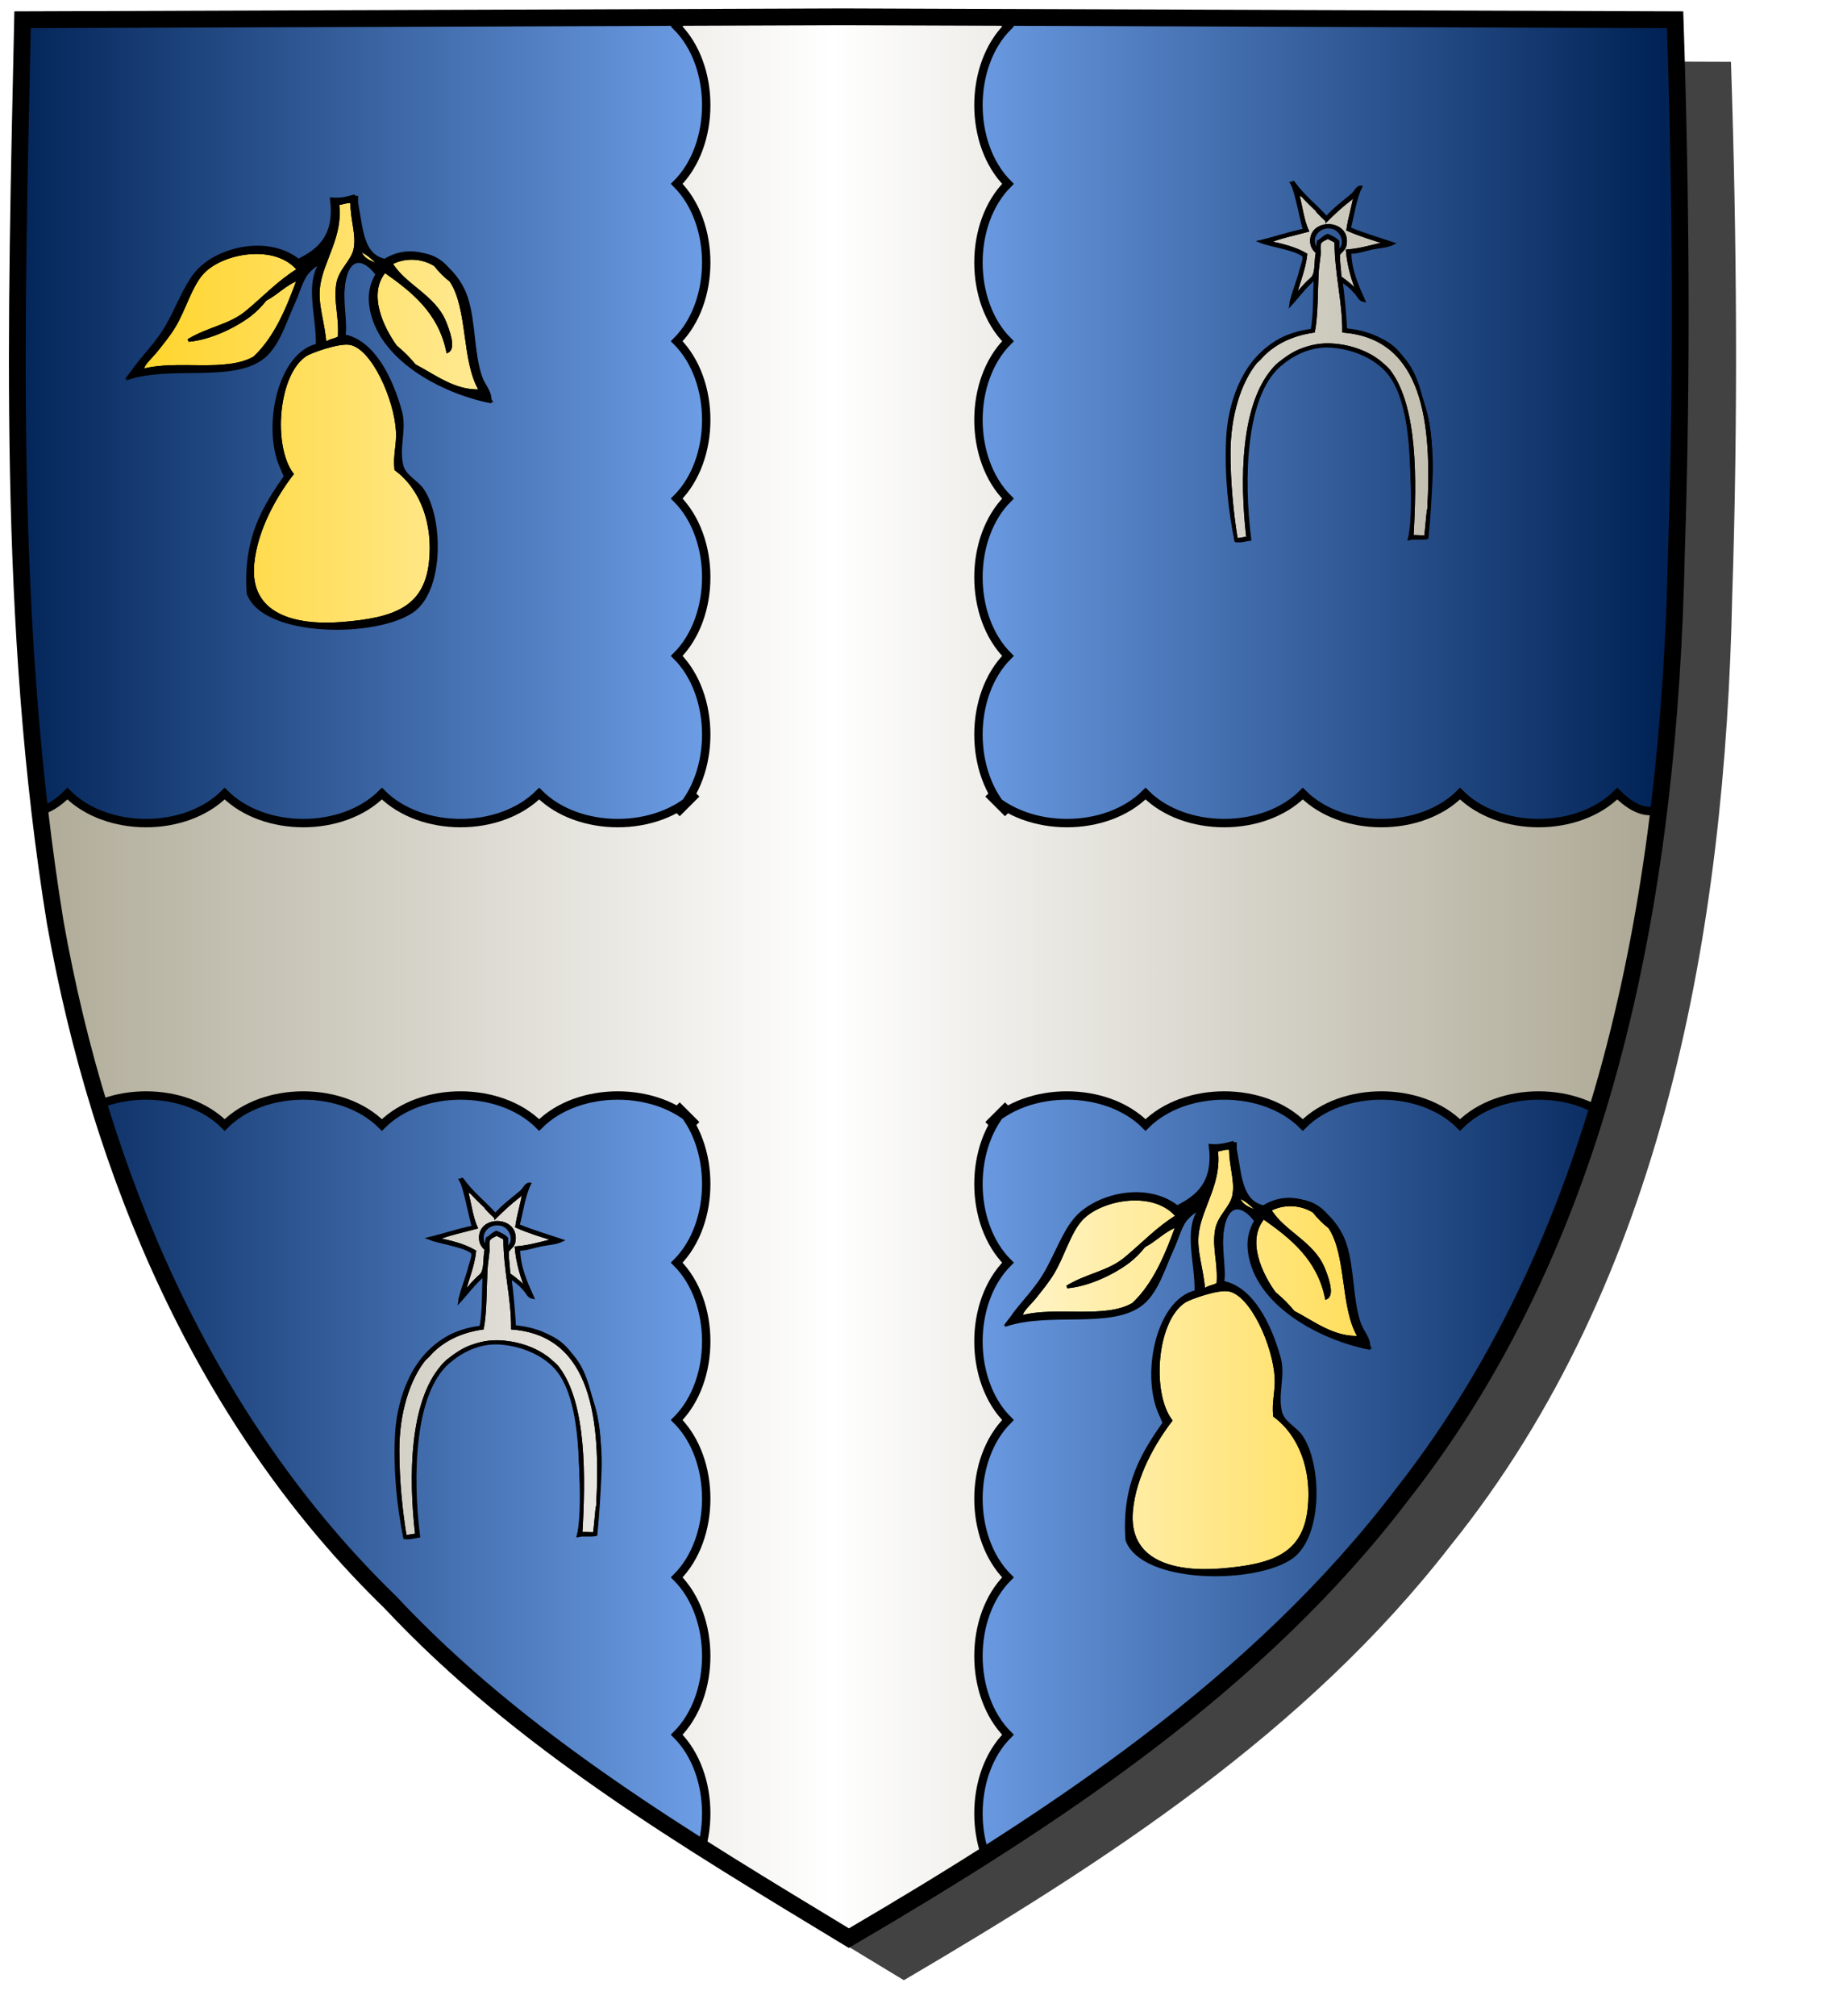 <?xml version="1.0" encoding="UTF-8" standalone="no"?><svg xmlns="http://www.w3.org/2000/svg" xmlns:cc="http://creativecommons.org/ns#" xmlns:dc="http://purl.org/dc/elements/1.1/" xmlns:inkscape="http://www.inkscape.org/namespaces/inkscape" xmlns:rdf="http://www.w3.org/1999/02/22-rdf-syntax-ns#" xmlns:sodipodi="http://sodipodi.sourceforge.net/DTD/sodipodi-0.dtd" xmlns:svg="http://www.w3.org/2000/svg" height="720" id="svg2" inkscape:export-filename="ecu_francais_ancien.svg" inkscape:export-xdpi="144" inkscape:export-ydpi="144" inkscape:output_extension="org.inkscape.output.svg.inkscape" inkscape:version="1.0.2-2 (e86c870879, 2021-01-15)" sodipodi:docname="ecu_francais_ancien.svg" sodipodi:version="0.32" version="1.0" width="660">
  <sodipodi:namedview bordercolor="#666666" borderopacity="1.0" gridtolerance="10.0" guidetolerance="10.0" height="680px" id="base" inkscape:current-layer="layer1" inkscape:cx="396.46229" inkscape:cy="478.04383" inkscape:document-rotation="0" inkscape:pageopacity="0.0" inkscape:pageshadow="2" inkscape:window-height="1009" inkscape:window-maximized="1" inkscape:window-width="1920" inkscape:window-x="-8" inkscape:window-y="-8" inkscape:zoom="0.44547727" objecttolerance="10.0" pagecolor="#ffffff" showgrid="false"/>
  
  <g id="layer5" style="display:inline"><path d="M 301.239,6.004 C 203.544,6.380 105.788,6.695 8.069,7.048 C 5.761,114.502 2.462,222.997 19.746,329.451 C 35.733,419.429 73.064,507.742 139.474,572.164 C 186.117,622.007 245.447,657.038 303.324,692.122 C 375.128,649.934 446.745,603.655 498.391,537.006 C 574.740,442.231 596.523,316.491 599.027,197.913 C 601.125,134.313 600.692,70.642 598.580,7.048 C 499.470,6.700 400.325,6.351 301.239,6.004 z" id="path856" style="display:inline;overflow:visible;visibility:visible;opacity:1;fill:#424242;fill-opacity:1;fill-rule:evenodd;stroke:none;stroke-width:1.5;stroke-linecap:round;stroke-linejoin:round;stroke-miterlimit:4;stroke-dasharray:none;stroke-dashoffset:0;stroke-opacity:1;marker:none;marker-start:none;marker-mid:none;marker-end:none;filter:url(#filter3467)" transform="matrix(1.001,0,0,1,19.356,15.028)"/></g><g id="layer3" inkscape:groupmode="layer" inkscape:label="Fond écu" style="display:inline"><path d="M 301.239,6.004 C 203.544,6.380 105.788,6.695 8.069,7.048 C 5.761,114.502 2.462,222.997 19.746,329.451 C 35.733,419.429 73.064,507.742 139.474,572.164 C 186.117,622.007 245.447,657.038 303.324,692.122 C 375.128,649.934 446.745,603.655 498.391,537.006 C 574.740,442.231 596.523,316.491 599.027,197.913 C 601.125,134.313 600.692,70.642 598.580,7.048 C 499.470,6.700 400.325,6.351 301.239,6.004 z" id="path856" style="fill:url(#linearGradientazur);stroke:black;stroke-width:3.000"/></g>
  <g clip-path="url(#clip1)" id="layer4" inkscape:groupmode="layer" inkscape:label="Meubles" sodipodi:insensitive="true" style="fill:#ffffff"><g desc="partition" id="croix engrêlée" label="partition"><path d="M 3.000,401.745 C 3.000,401.745 10.036,387.698 24.084,401.745 C 38.132,387.698 66.228,387.698 80.276,401.745 C 94.324,387.698 122.419,387.698 136.467,401.745 C 150.515,387.698 178.611,387.698 192.659,401.745 C 206.706,387.698 234.802,387.698 248.850,401.745 L 241.826,394.721 C 255.874,408.769 255.874,436.865 241.826,450.913 C 255.874,464.961 255.874,493.056 241.826,507.104 C 255.874,521.152 255.874,549.248 241.826,563.296 C 255.874,577.344 255.874,605.439 241.826,619.487 C 255.874,633.535 255.874,661.631 241.826,675.679 C 255.874,689.726 255.874,717.822 241.826,731.870 C 255.874,745.918 241.826,732.000 241.826,732.000 L 360.174,732.000 C 360.174,732.000 346.126,745.918 360.174,731.870 C 346.126,717.822 346.126,689.726 360.174,675.679 C 346.126,661.631 346.126,633.535 360.174,619.487 C 346.126,605.439 346.126,577.344 360.174,563.296 C 346.126,549.248 346.126,521.152 360.174,507.104 C 346.126,493.056 346.126,464.961 360.174,450.913 C 346.126,436.865 346.126,408.769 360.174,394.721 L 353.150,401.745 C 367.198,387.698 395.294,387.698 409.341,401.745 C 423.389,387.698 451.485,387.698 465.533,401.745 C 479.581,387.698 507.676,387.698 521.724,401.745 C 535.772,387.698 563.868,387.698 577.916,401.745 C 591.964,387.698 599.000,401.745 599.000,401.745 L 599.000,283.397 C 599.000,283.397 591.964,297.445 577.916,283.397 C 563.868,297.445 535.772,297.445 521.724,283.397 C 507.676,297.445 479.581,297.445 465.533,283.397 C 451.485,297.445 423.389,297.445 409.341,283.397 C 395.294,297.445 367.198,297.445 353.150,283.397 L 360.174,290.421 C 346.126,276.374 346.126,248.278 360.174,234.230 C 346.126,220.182 346.126,192.086 360.174,178.039 C 346.126,163.991 346.126,135.895 360.174,121.847 C 346.126,107.799 346.126,79.704 360.174,65.656 C 346.126,51.608 346.126,23.512 360.174,9.464 C 346.126,-4.584 360.174,2.000 360.174,2.000 L 241.826,2.000 C 241.826,2.000 255.874,-4.584 241.826,9.464 C 255.874,23.512 255.874,51.608 241.826,65.656 C 255.874,79.704 255.874,107.799 241.826,121.847 C 255.874,135.895 255.874,163.991 241.826,178.039 C 255.874,192.086 255.874,220.182 241.826,234.230 C 255.874,248.278 255.874,276.374 241.826,290.421 L 248.850,283.397 C 234.802,297.445 206.706,297.445 192.659,283.397 C 178.611,297.445 150.515,297.445 136.467,283.397 C 122.419,297.445 94.324,297.445 80.276,283.397 C 66.228,297.445 38.132,297.445 24.084,283.397 C 10.036,297.445 3.000,283.397 3.000,283.397 z" id="" style="fill:url(#linearGradientargent);stroke:black;stroke-width:3.000"/></g><g desc="poire" id="poire 3" label="végétaux"><g id=""><path d="M 125.720,72.154 C 125.627,78.484 127.897,83.585 126.842,88.996 C 126.010,93.267 121.478,96.392 120.667,101.347 C 119.603,107.844 121.717,112.464 121.228,120.435 C 119.822,121.648 116.934,121.380 116.176,123.242 C 115.740,115.257 112.905,108.990 113.930,101.909 C 115.257,92.745 122.251,84.091 120.667,72.715 C 122.515,72.692 123.462,71.768 125.720,72.154 z" id="" style="fill:url(#linearGradientor);stroke:black;stroke-width:1.000"/><path d="M 116.176,88.996 C 114.710,92.022 110.914,92.717 108.877,95.172 C 108.720,92.758 113.739,90.684 116.176,88.996 z" id="" style="fill:url(#linearGradientor);stroke:black;stroke-width:1.000"/><path d="M 136.386,95.172 C 133.140,93.927 129.539,93.037 128.527,89.558 C 130.839,89.622 134.125,93.220 136.386,95.172 z" id="" style="fill:url(#linearGradientor);stroke:black;stroke-width:1.000"/><path d="M 94.842,106.961 C 99.053,104.809 101.915,101.309 106.632,99.663 C 102.734,110.362 98.448,120.672 90.912,127.733 C 80.757,133.604 63.242,128.868 51.053,132.225 C 50.562,130.331 53.917,127.721 56.105,124.926 C 57.963,122.554 60.344,119.733 62.281,116.505 C 65.943,110.401 68.160,101.990 72.386,97.417 C 79.345,89.887 98.449,86.368 106.632,96.295 C 99.692,100.520 94.350,106.298 88.105,111.452 C 82.093,116.416 74.467,117.204 67.333,121.558 C 74.785,120.934 83.547,116.834 89.228,112.575 C 91.335,110.939 93.206,109.068 94.842,106.961 z" id="" style="fill:url(#linearGradientor);stroke:black;stroke-width:1.000"/><path d="M 141.439,123.803 C 136.787,117.411 130.615,105.025 137.509,96.856 C 147.509,103.885 157.030,111.394 159.965,125.488 C 162.499,124.267 160.036,117.679 158.843,114.821 C 155.030,105.686 144.429,101.940 139.755,94.049 C 144.835,91.363 150.866,91.764 155.474,94.610 C 157.111,96.717 158.982,98.588 161.088,100.224 C 167.822,110.145 165.299,129.323 171.755,139.523 C 162.567,140.101 155.103,134.095 148.176,130.540 C 146.165,128.060 143.919,125.814 141.439,123.803 z" id="" style="fill:url(#linearGradientor);stroke:black;stroke-width:1.000"/><path d="M 104.386,169.277 C 96.841,159.177 98.904,133.096 109.439,126.610 C 110.937,125.688 120.930,121.891 125.158,122.681 C 133.321,124.205 141.415,142.606 142.000,154.119 C 142.243,158.883 140.915,162.484 141.439,167.593 C 150.630,174.376 155.278,186.898 153.790,200.716 C 152.002,217.304 140.746,221.123 122.351,222.611 C 105.089,224.008 88.571,219.607 90.351,201.277 C 91.550,188.929 98.472,176.998 104.386,169.277 z" id="" style="fill:url(#linearGradientor);stroke:black;stroke-width:1.000"/><path d="M 126.842,69.908 C 129.300,78.680 128.222,90.985 137.509,92.926 C 149.555,85.492 162.877,94.695 166.702,106.400 C 169.504,114.974 168.881,126.074 171.755,134.470 C 172.983,138.057 175.414,139.774 175.123,143.453 C 157.632,139.914 135.050,127.903 132.457,109.207 C 131.834,104.722 132.790,101.136 134.702,97.979 C 130.236,91.938 124.656,90.911 122.913,100.786 C 121.782,107.189 123.859,115.868 122.913,119.874 C 133.471,121.940 139.815,135.020 143.123,146.821 C 144.944,153.320 141.944,160.007 143.685,166.470 C 144.643,170.029 149.029,172.045 150.983,174.891 C 157.953,185.043 158.199,210.514 147.614,218.120 C 134.780,227.342 94.296,227.289 88.667,211.944 C 87.252,192.002 94.521,180.746 102.141,169.839 C 93.325,156.536 98.714,126.521 113.369,123.242 C 113.531,112.323 109.471,102.166 114.492,94.049 C 108.606,95.523 107.376,102.856 104.948,108.084 C 101.704,115.066 99.258,124.164 93.158,128.295 C 82.037,135.825 61.347,130.207 46.000,135.032 C 48.938,129.297 54.438,124.824 58.912,117.628 C 63.041,110.986 65.702,102.722 70.140,97.417 C 77.326,88.830 95.409,84.167 106.632,92.926 C 114.183,89.249 120.134,83.972 118.421,71.031 C 121.919,71.348 124.336,70.584 126.842,69.908 M 89.228,211.944 C 95.743,226.948 135.529,226.938 148.176,216.997 C 158.135,209.169 156.741,184.096 150.421,174.891 C 148.605,172.245 144.111,170.139 143.123,166.470 C 141.384,160.012 144.393,153.353 142.562,146.821 C 139.152,134.654 132.901,122.370 122.351,119.874 C 122.230,112.625 121.197,92.401 127.965,91.803 C 128.769,91.733 135.357,97.365 135.264,97.979 C 133.189,101.106 132.517,105.315 133.018,109.207 C 135.459,128.174 157.094,138.705 175.123,142.891 C 164.737,127.943 171.704,88.655 145.930,90.680 C 142.608,90.942 141.167,92.592 137.509,93.488 C 129.357,90.599 127.120,81.795 127.404,70.470 C 124.516,70.763 122.602,72.030 118.983,71.593 C 120.723,84.748 114.073,89.513 106.632,93.488 C 95.768,84.943 77.838,89.170 70.702,97.417 C 66.174,102.650 63.986,111.163 60.035,117.628 C 55.590,124.900 50.099,128.907 46.000,134.470 C 61.296,129.574 82.144,135.358 93.158,127.733 C 105.089,119.473 102.328,98.993 115.053,93.488 C 110.298,102.042 113.880,112.032 113.930,123.242 C 98.279,126.516 95.245,156.887 102.141,170.400 C 94.938,181.350 87.766,192.330 89.228,211.944 z" id="" style="fill:#000000;stroke:black;stroke-width:1.000"/><path d="M 102.141,170.400 C 95.245,156.887 98.279,126.516 113.930,123.242 C 113.880,112.032 110.298,102.042 115.053,93.488 C 102.328,98.993 105.089,119.473 93.158,127.733 C 82.144,135.358 61.296,129.574 46.000,134.470 C 50.099,128.907 55.590,124.900 60.035,117.628 C 63.986,111.163 66.174,102.650 70.702,97.417 C 77.838,89.170 95.768,84.943 106.632,93.488 C 114.073,89.513 120.723,84.748 118.983,71.593 C 122.602,72.030 124.516,70.763 127.404,70.470 C 127.120,81.795 129.357,90.599 137.509,93.488 C 141.167,92.592 142.608,90.942 145.930,90.680 C 171.704,88.655 164.737,127.943 175.123,142.891 C 157.094,138.705 135.459,128.174 133.018,109.207 C 132.517,105.315 133.189,101.106 135.264,97.979 C 135.357,97.365 128.769,91.733 127.965,91.803 C 121.197,92.401 122.230,112.625 122.351,119.874 C 132.901,122.370 139.152,134.654 142.562,146.821 C 144.393,153.353 141.384,160.012 143.123,166.470 C 144.111,170.139 148.605,172.245 150.421,174.891 C 156.741,184.096 158.135,209.169 148.176,216.997 C 135.529,226.938 95.743,226.948 89.228,211.944 C 87.766,192.330 94.938,181.350 102.141,170.400 M 90.351,201.277 C 88.571,219.607 105.089,224.008 122.351,222.611 C 140.746,221.123 152.002,217.304 153.790,200.716 C 155.278,186.898 150.630,174.376 141.439,167.593 C 140.915,162.484 142.243,158.883 142.000,154.119 C 141.415,142.606 133.321,124.205 125.158,122.681 C 120.930,121.891 110.937,125.688 109.439,126.610 C 98.904,133.096 96.841,159.177 104.386,169.277 C 98.472,176.998 91.550,188.929 90.351,201.277 M 120.667,72.715 C 122.251,84.091 115.257,92.745 113.930,101.909 C 112.905,108.990 115.740,115.257 116.176,123.242 C 116.934,121.380 119.822,121.648 121.228,120.435 C 121.717,112.464 119.603,107.844 120.667,101.347 C 121.478,96.392 126.010,93.267 126.842,88.996 C 127.897,83.585 125.627,78.484 125.720,72.154 C 123.462,71.768 122.515,72.692 120.667,72.715 M 108.877,95.172 C 110.914,92.717 114.710,92.022 116.176,88.996 C 113.739,90.684 108.720,92.758 108.877,95.172 M 128.527,89.558 C 129.539,93.037 133.140,93.927 136.386,95.172 C 134.125,93.220 130.839,89.622 128.527,89.558 M 89.228,112.575 C 83.547,116.834 74.785,120.934 67.333,121.558 C 74.467,117.204 82.093,116.416 88.105,111.452 C 94.350,106.298 99.692,100.520 106.632,96.295 C 98.449,86.368 79.345,89.887 72.386,97.417 C 68.160,101.990 65.943,110.401 62.281,116.505 C 60.344,119.733 57.963,122.554 56.105,124.926 C 53.917,127.721 50.562,130.331 51.053,132.225 C 63.242,128.868 80.757,133.604 90.912,127.733 C 98.448,120.672 102.734,110.362 106.632,99.663 C 101.915,101.309 99.053,104.809 94.842,106.961 C 92.736,108.598 90.865,110.469 89.228,112.575 M 155.474,94.610 C 150.866,91.764 144.835,91.363 139.755,94.049 C 144.429,101.940 155.030,105.686 158.843,114.821 C 160.036,117.679 162.499,124.267 159.965,125.488 C 157.030,111.394 147.509,103.885 137.509,96.856 C 130.615,105.025 136.787,117.411 141.439,123.803 C 143.450,126.284 145.696,128.529 148.176,130.540 C 155.103,134.095 162.567,140.101 171.755,139.523 C 165.299,129.323 167.822,110.145 161.088,100.224 C 159.452,98.118 157.581,96.247 155.474,94.610 z" id="" style="fill:#000000;stroke:black;stroke-width:1.000"/><path d="M 89.228,112.575 C 90.865,110.469 92.736,108.598 94.842,106.961 C 93.206,109.068 91.335,110.939 89.228,112.575 z" id="" style="fill:#000000;stroke:black;stroke-width:1.000"/><path d="M 141.439,123.803 C 143.919,125.814 146.165,128.060 148.176,130.540 C 145.696,128.529 143.450,126.284 141.439,123.803 z" id="" style="fill:#000000;stroke:black;stroke-width:1.000"/><path d="M 155.474,94.610 C 157.581,96.247 159.452,98.118 161.088,100.224 C 158.982,98.588 157.111,96.717 155.474,94.610 z" id="" style="fill:#000000;stroke:black;stroke-width:1.000"/></g></g><g desc="poire" id="poire 3" label="végétaux"><g id=""><path d="M 439.720,410.154 C 439.627,416.484 441.897,421.585 440.842,426.996 C 440.010,431.267 435.478,434.392 434.667,439.347 C 433.603,445.844 435.717,450.464 435.228,458.435 C 433.822,459.648 430.934,459.380 430.176,461.242 C 429.740,453.257 426.905,446.990 427.930,439.909 C 429.257,430.745 436.251,422.091 434.667,410.715 C 436.515,410.692 437.462,409.768 439.720,410.154 z" id="" style="fill:url(#linearGradientor);stroke:black;stroke-width:1.000"/><path d="M 430.176,426.996 C 428.710,430.022 424.914,430.717 422.877,433.172 C 422.720,430.758 427.739,428.684 430.176,426.996 z" id="" style="fill:url(#linearGradientor);stroke:black;stroke-width:1.000"/><path d="M 450.386,433.172 C 447.140,431.927 443.539,431.037 442.527,427.558 C 444.839,427.622 448.125,431.220 450.386,433.172 z" id="" style="fill:url(#linearGradientor);stroke:black;stroke-width:1.000"/><path d="M 408.842,444.961 C 413.053,442.809 415.915,439.309 420.632,437.663 C 416.734,448.362 412.448,458.672 404.912,465.733 C 394.757,471.604 377.242,466.868 365.053,470.225 C 364.562,468.331 367.917,465.721 370.105,462.926 C 371.963,460.554 374.344,457.733 376.281,454.505 C 379.943,448.401 382.160,439.990 386.386,435.417 C 393.345,427.887 412.449,424.368 420.632,434.295 C 413.692,438.520 408.350,444.298 402.105,449.453 C 396.093,454.416 388.467,455.204 381.333,459.558 C 388.785,458.934 397.547,454.834 403.228,450.575 C 405.335,448.939 407.206,447.068 408.842,444.961 z" id="" style="fill:url(#linearGradientor);stroke:black;stroke-width:1.000"/><path d="M 455.439,461.803 C 450.787,455.411 444.615,443.025 451.509,434.856 C 461.509,441.885 471.030,449.394 473.965,463.488 C 476.499,462.267 474.036,455.679 472.843,452.821 C 469.030,443.686 458.429,439.940 453.755,432.049 C 458.835,429.363 464.866,429.764 469.474,432.610 C 471.111,434.717 472.982,436.588 475.088,438.224 C 481.822,448.145 479.299,467.323 485.755,477.523 C 476.567,478.101 469.103,472.095 462.176,468.540 C 460.165,466.060 457.919,463.814 455.439,461.803 z" id="" style="fill:url(#linearGradientor);stroke:black;stroke-width:1.000"/><path d="M 418.386,507.277 C 410.841,497.177 412.904,471.096 423.439,464.610 C 424.937,463.688 434.930,459.891 439.158,460.681 C 447.321,462.205 455.415,480.606 456.000,492.119 C 456.243,496.883 454.915,500.484 455.439,505.593 C 464.630,512.376 469.278,524.898 467.790,538.716 C 466.002,555.304 454.746,559.123 436.351,560.611 C 419.089,562.008 402.571,557.607 404.351,539.277 C 405.550,526.929 412.472,514.998 418.386,507.277 z" id="" style="fill:url(#linearGradientor);stroke:black;stroke-width:1.000"/><path d="M 440.842,407.908 C 443.300,416.680 442.222,428.985 451.509,430.926 C 463.555,423.492 476.877,432.695 480.702,444.400 C 483.504,452.974 482.881,464.074 485.755,472.470 C 486.983,476.057 489.414,477.774 489.123,481.453 C 471.632,477.914 449.050,465.903 446.457,447.207 C 445.834,442.722 446.790,439.136 448.702,435.979 C 444.236,429.938 438.656,428.911 436.913,438.786 C 435.782,445.189 437.859,453.868 436.913,457.874 C 447.471,459.940 453.815,473.020 457.123,484.821 C 458.944,491.320 455.944,498.007 457.685,504.470 C 458.643,508.029 463.029,510.045 464.983,512.891 C 471.953,523.043 472.199,548.514 461.614,556.120 C 448.780,565.342 408.296,565.289 402.667,549.944 C 401.252,530.002 408.521,518.746 416.141,507.839 C 407.325,494.536 412.714,464.521 427.369,461.242 C 427.531,450.323 423.471,440.166 428.492,432.049 C 422.606,433.523 421.376,440.856 418.948,446.084 C 415.704,453.066 413.258,462.164 407.158,466.295 C 396.037,473.825 375.347,468.207 360.000,473.032 C 362.938,467.297 368.438,462.824 372.912,455.628 C 377.042,448.986 379.702,440.722 384.140,435.417 C 391.326,426.830 409.409,422.167 420.632,430.926 C 428.183,427.249 434.134,421.972 432.421,409.031 C 435.919,409.348 438.336,408.584 440.842,407.908 M 403.228,549.944 C 409.743,564.948 449.529,564.938 462.176,554.997 C 472.135,547.169 470.741,522.096 464.422,512.891 C 462.605,510.245 458.111,508.139 457.123,504.470 C 455.384,498.012 458.393,491.353 456.562,484.821 C 453.152,472.654 446.901,460.370 436.351,457.874 C 436.230,450.625 435.197,430.401 441.965,429.803 C 442.769,429.733 449.357,435.365 449.264,435.979 C 447.189,439.106 446.517,443.315 447.018,447.207 C 449.459,466.174 471.094,476.705 489.123,480.891 C 478.737,465.943 485.704,426.655 459.930,428.680 C 456.608,428.942 455.167,430.592 451.509,431.488 C 443.357,428.599 441.120,419.795 441.404,408.470 C 438.516,408.763 436.602,410.030 432.983,409.593 C 434.723,422.748 428.073,427.513 420.632,431.488 C 409.768,422.943 391.838,427.170 384.702,435.417 C 380.174,440.650 377.986,449.163 374.035,455.628 C 369.590,462.900 364.099,466.907 360.000,472.470 C 375.296,467.574 396.144,473.358 407.158,465.733 C 419.089,457.473 416.328,436.993 429.053,431.488 C 424.298,440.042 427.880,450.032 427.930,461.242 C 412.279,464.516 409.245,494.887 416.141,508.400 C 408.938,519.350 401.766,530.330 403.228,549.944 z" id="" style="fill:#000000;stroke:black;stroke-width:1.000"/><path d="M 416.141,508.400 C 409.245,494.887 412.279,464.516 427.930,461.242 C 427.880,450.032 424.298,440.042 429.053,431.488 C 416.328,436.993 419.089,457.473 407.158,465.733 C 396.144,473.358 375.296,467.574 360.000,472.470 C 364.099,466.907 369.590,462.900 374.035,455.628 C 377.986,449.163 380.174,440.650 384.702,435.417 C 391.838,427.170 409.768,422.943 420.632,431.488 C 428.073,427.513 434.723,422.748 432.983,409.593 C 436.602,410.030 438.516,408.763 441.404,408.470 C 441.120,419.795 443.357,428.599 451.509,431.488 C 455.167,430.592 456.608,428.942 459.930,428.680 C 485.704,426.655 478.737,465.943 489.123,480.891 C 471.094,476.705 449.459,466.174 447.018,447.207 C 446.517,443.315 447.189,439.106 449.264,435.979 C 449.357,435.365 442.769,429.733 441.965,429.803 C 435.197,430.401 436.230,450.625 436.351,457.874 C 446.901,460.370 453.152,472.654 456.562,484.821 C 458.393,491.353 455.384,498.012 457.123,504.470 C 458.111,508.139 462.605,510.245 464.422,512.891 C 470.741,522.096 472.135,547.169 462.176,554.997 C 449.529,564.938 409.743,564.948 403.228,549.944 C 401.766,530.330 408.938,519.350 416.141,508.400 M 404.351,539.277 C 402.571,557.607 419.089,562.008 436.351,560.611 C 454.746,559.123 466.002,555.304 467.790,538.716 C 469.278,524.898 464.630,512.376 455.439,505.593 C 454.915,500.484 456.243,496.883 456.000,492.119 C 455.415,480.606 447.321,462.205 439.158,460.681 C 434.930,459.891 424.937,463.688 423.439,464.610 C 412.904,471.096 410.841,497.177 418.386,507.277 C 412.472,514.998 405.550,526.929 404.351,539.277 M 434.667,410.715 C 436.251,422.091 429.257,430.745 427.930,439.909 C 426.905,446.990 429.740,453.257 430.176,461.242 C 430.934,459.380 433.822,459.648 435.228,458.435 C 435.717,450.464 433.603,445.844 434.667,439.347 C 435.478,434.392 440.010,431.267 440.842,426.996 C 441.897,421.585 439.627,416.484 439.720,410.154 C 437.462,409.768 436.515,410.692 434.667,410.715 M 422.877,433.172 C 424.914,430.717 428.710,430.022 430.176,426.996 C 427.739,428.684 422.720,430.758 422.877,433.172 M 442.527,427.558 C 443.539,431.037 447.140,431.927 450.386,433.172 C 448.125,431.220 444.839,427.622 442.527,427.558 M 403.228,450.575 C 397.547,454.834 388.785,458.934 381.333,459.558 C 388.467,455.204 396.093,454.416 402.105,449.453 C 408.350,444.298 413.692,438.520 420.632,434.295 C 412.449,424.368 393.345,427.887 386.386,435.417 C 382.160,439.990 379.943,448.401 376.281,454.505 C 374.344,457.733 371.963,460.554 370.105,462.926 C 367.917,465.721 364.562,468.331 365.053,470.225 C 377.242,466.868 394.757,471.604 404.912,465.733 C 412.448,458.672 416.734,448.362 420.632,437.663 C 415.915,439.309 413.053,442.809 408.842,444.961 C 406.736,446.598 404.865,448.469 403.228,450.575 M 469.474,432.610 C 464.866,429.764 458.835,429.363 453.755,432.049 C 458.429,439.940 469.030,443.686 472.843,452.821 C 474.036,455.679 476.499,462.267 473.965,463.488 C 471.030,449.394 461.509,441.885 451.509,434.856 C 444.615,443.025 450.787,455.411 455.439,461.803 C 457.450,464.284 459.696,466.529 462.176,468.540 C 469.103,472.095 476.567,478.101 485.755,477.523 C 479.299,467.323 481.822,448.145 475.088,438.224 C 473.452,436.118 471.581,434.247 469.474,432.610 z" id="" style="fill:#000000;stroke:black;stroke-width:1.000"/><path d="M 403.228,450.575 C 404.865,448.469 406.736,446.598 408.842,444.961 C 407.206,447.068 405.335,448.939 403.228,450.575 z" id="" style="fill:#000000;stroke:black;stroke-width:1.000"/><path d="M 455.439,461.803 C 457.919,463.814 460.165,466.060 462.176,468.540 C 459.696,466.529 457.450,464.284 455.439,461.803 z" id="" style="fill:#000000;stroke:black;stroke-width:1.000"/><path d="M 469.474,432.610 C 471.581,434.247 473.452,436.118 475.088,438.224 C 472.982,436.588 471.111,434.717 469.474,432.610 z" id="" style="fill:#000000;stroke:black;stroke-width:1.000"/></g></g><g desc="éperon" id="éperon" label="objets"><g id=""><path d="M 463.469,68.461 C 463.947,68.238 464.503,69.521 465.137,69.758 C 465.198,69.758 465.260,69.758 465.322,69.758 C 467.035,71.626 468.826,73.417 470.694,75.130 C 470.694,75.192 470.694,75.254 470.694,75.316 C 471.667,76.443 472.716,77.493 473.843,78.465 C 474.001,78.431 474.018,78.537 474.029,78.650 C 476.678,76.051 479.387,73.511 482.365,71.240 C 483.060,70.700 483.677,70.083 484.217,69.388 C 483.706,73.199 482.231,77.651 481.624,81.985 C 485.884,83.900 490.638,85.321 495.333,86.801 C 490.705,87.731 486.605,89.189 481.439,89.580 C 481.895,94.869 483.523,100.585 485.514,104.956 C 483.619,102.652 481.299,100.773 478.845,99.028 C 478.764,96.206 478.278,93.790 478.289,90.877 C 479.206,89.598 480.433,88.928 480.698,87.357 C 482.146,78.749 468.738,78.343 468.656,85.875 C 468.636,87.758 469.331,88.964 470.694,90.136 C 469.953,93.099 470.697,97.549 468.842,99.398 C 467.591,100.494 466.418,101.668 465.322,102.918 C 464.511,104.021 463.430,104.854 462.728,106.067 C 463.698,101.417 466.034,96.529 466.619,90.877 C 462.868,88.638 458.045,87.471 453.095,86.431 C 457.371,84.655 462.416,83.648 467.174,82.355 C 465.323,78.340 464.891,72.906 463.469,68.461 z" id="" style="fill:url(#linearGradientargent);stroke:black;stroke-width:1.000"/><path d="M 450.872,127.186 C 455.373,122.548 461.428,119.463 469.397,118.294 C 470.512,112.455 470.361,103.821 470.694,97.546 C 470.824,95.097 471.265,92.791 471.435,90.691 C 471.534,89.472 471.164,87.842 471.620,86.801 C 472.050,85.823 473.594,85.256 474.584,84.763 C 475.399,85.431 476.626,85.685 477.363,86.431 C 477.402,97.820 480.181,107.444 480.142,118.294 C 509.191,120.665 512.191,151.503 510.523,181.835 C 510.575,182.134 510.348,182.154 510.338,182.391 C 510.001,185.450 509.786,188.632 509.412,191.653 C 507.331,191.763 505.974,191.404 504.595,191.653 C 505.779,171.790 506.144,145.356 496.444,132.558 C 495.842,131.801 495.163,131.122 494.406,130.520 C 490.870,127.116 485.479,124.465 479.030,123.481 C 473.431,122.627 469.659,123.311 465.507,124.778 C 462.236,125.933 459.422,128.005 457.171,129.779 C 456.352,130.443 455.611,131.184 454.948,132.002 C 443.923,144.788 443.384,171.027 445.871,192.209 C 444.309,192.129 443.427,192.730 441.795,192.580 C 440.267,183.254 439.202,172.329 439.202,161.828 C 439.202,148.425 442.994,136.344 448.835,129.224 C 449.591,128.622 450.271,127.943 450.872,127.186 z" id="" style="fill:url(#linearGradientargent);stroke:black;stroke-width:1.000"/><path d="M 461.617,65.127 C 461.802,65.127 461.987,65.127 462.173,65.127 C 465.563,69.888 470.156,73.446 474.029,77.724 C 476.796,74.563 480.223,72.062 483.476,69.388 C 484.257,68.478 485.057,66.677 486.255,66.794 C 484.174,71.012 483.509,76.644 482.180,81.614 C 487.135,83.636 492.526,85.223 497.741,86.986 C 495.431,88.076 492.704,88.112 490.146,88.654 C 487.648,89.183 485.120,90.160 482.365,90.136 C 482.490,96.682 485.109,102.334 487.367,107.364 C 485.788,107.085 485.292,105.413 484.403,104.400 C 482.951,102.745 481.140,101.329 479.216,100.139 C 480.034,105.743 480.499,111.701 480.883,117.738 C 490.932,118.668 496.926,122.579 502.002,128.853 C 505.316,132.950 506.435,137.102 508.115,143.117 C 508.862,145.793 509.751,148.370 510.153,151.083 C 511.054,157.172 511.743,163.204 511.449,169.608 C 511.107,177.094 510.740,184.271 509.967,192.024 C 508.205,192.484 505.449,191.952 503.669,192.394 C 505.004,185.724 504.789,175.818 504.410,166.830 C 503.864,153.881 502.333,141.035 496.444,133.484 C 492.291,128.159 484.472,124.328 475.881,123.666 C 467.948,123.055 461.433,126.837 457.171,130.520 C 444.639,141.350 443.865,171.124 446.612,192.580 C 445.150,192.869 443.015,193.400 441.610,193.135 C 439.368,182.093 438.000,169.418 438.646,156.456 C 439.144,146.458 442.367,136.800 447.167,130.335 C 452.173,123.594 459.547,118.934 468.842,117.923 C 469.887,112.423 469.630,105.620 469.953,99.398 C 466.879,101.573 464.069,105.617 461.246,108.661 C 461.887,104.718 463.800,100.710 464.951,96.064 C 465.219,94.984 466.176,92.569 465.878,91.618 C 465.430,90.194 460.245,88.896 458.653,88.468 C 455.532,87.631 452.939,87.231 450.502,86.245 C 455.745,84.943 460.585,83.238 466.063,82.170 C 464.623,76.569 463.420,69.748 461.617,65.127 M 510.523,181.835 C 511.509,170.742 512.060,158.362 509.597,148.119 C 509.043,145.814 508.186,143.398 507.559,141.080 C 506.891,138.610 506.159,136.239 505.151,134.225 C 503.357,130.641 500.137,125.962 497.185,123.666 C 492.789,120.247 487.425,119.085 480.698,117.738 C 480.468,111.667 479.511,105.343 479.216,99.954 C 482.621,101.613 484.340,104.957 487.181,107.179 C 484.802,102.331 482.344,96.581 482.180,90.136 C 487.428,89.209 492.457,88.063 497.556,86.986 C 492.167,85.397 486.815,83.771 481.995,81.614 C 483.323,76.644 483.989,71.012 486.070,66.794 C 482.400,70.843 477.669,73.831 474.029,77.909 C 471.091,74.556 467.293,71.472 464.210,68.276 C 463.360,67.394 463.056,65.582 461.617,65.497 C 464.133,70.082 464.601,76.715 466.248,82.170 C 460.954,83.421 456.106,85.119 450.687,86.245 C 453.342,87.159 455.772,87.388 459.023,88.283 C 460.583,88.713 465.667,90.240 466.063,91.618 C 466.354,92.631 465.437,94.851 465.137,96.064 C 464.026,100.549 462.459,104.358 461.246,108.290 C 463.108,106.290 465.608,103.419 467.730,101.251 C 468.417,100.549 469.028,99.123 470.138,99.213 C 469.733,105.538 470.253,112.789 468.842,118.109 C 464.631,118.706 460.590,119.642 457.356,121.443 C 446.484,127.496 439.613,140.754 438.831,156.456 C 438.216,168.807 439.560,181.465 441.610,192.950 C 442.999,193.318 444.748,192.531 446.426,192.580 C 443.820,170.150 444.366,144.185 455.689,131.817 C 459.863,127.258 467.372,122.825 475.881,123.481 C 484.724,124.162 492.451,128.128 496.629,133.484 C 499.840,137.601 501.540,143.541 502.928,149.972 C 504.323,156.440 504.170,163.609 504.595,171.090 C 505.021,178.577 505.205,186.530 503.669,192.209 C 505.380,191.882 507.609,192.073 509.597,192.024 C 509.942,189.033 510.643,185.413 510.338,182.391 C 510.348,182.154 510.575,182.134 510.523,181.835 z" id="" style="fill:#000000;stroke:black;stroke-width:1.000"/><path d="M 448.835,129.224 C 449.436,128.467 450.116,127.788 450.872,127.186 C 450.271,127.943 449.591,128.622 448.835,129.224 z" id="" style="fill:#000000;stroke:black;stroke-width:1.000"/><path d="M 454.948,132.002 C 455.611,131.184 456.352,130.443 457.171,129.779 C 456.507,130.598 455.766,131.339 454.948,132.002 z" id="" style="fill:#000000;stroke:black;stroke-width:1.000"/><path d="M 494.406,130.520 C 495.163,131.122 495.842,131.801 496.444,132.558 C 495.687,131.956 495.008,131.277 494.406,130.520 z" id="" style="fill:#000000;stroke:black;stroke-width:1.000"/><path d="M 465.322,102.918 C 466.418,101.668 467.591,100.494 468.842,99.398 C 467.746,100.649 466.572,101.822 465.322,102.918 z" id="" style="fill:#000000;stroke:black;stroke-width:1.000"/><path d="M 482.365,71.240 C 482.905,70.545 483.522,69.928 484.217,69.388 C 483.677,70.083 483.060,70.700 482.365,71.240 z" id="" style="fill:#000000;stroke:black;stroke-width:1.000"/><path d="M 470.694,75.316 C 471.821,76.288 472.871,77.338 473.843,78.465 C 472.716,77.493 471.667,76.443 470.694,75.316 z" id="" style="fill:#000000;stroke:black;stroke-width:1.000"/><path d="M 465.322,69.758 C 467.190,71.472 468.981,73.263 470.694,75.130 C 468.826,73.417 467.035,71.626 465.322,69.758 z" id="" style="fill:#000000;stroke:black;stroke-width:1.000"/><path d="M 463.469,68.461 C 463.306,67.606 464.819,69.303 465.137,69.758 C 464.503,69.521 463.947,68.238 463.469,68.461 z" id="" style="fill:#000000;stroke:black;stroke-width:1.000"/><path d="M 478.104,89.951 C 477.704,89.054 478.019,87.442 477.919,86.245 C 476.952,85.360 475.711,84.748 474.399,84.208 C 472.347,85.010 470.557,86.806 470.879,89.395 C 466.851,86.730 470.148,79.799 476.067,81.058 C 479.723,81.837 482.096,87.618 478.104,89.951 M 476.067,81.244 C 470.772,80.117 467.269,85.528 470.694,89.395 C 470.853,88.681 470.820,87.346 471.065,86.245 C 472.315,85.643 473.062,84.538 474.399,84.022 C 475.784,84.614 477.138,85.235 478.104,86.245 C 478.104,87.419 478.104,88.592 478.104,89.765 C 481.791,87.456 479.598,81.995 476.067,81.244 z" id="" style="fill:#000000;stroke:black;stroke-width:1.000"/><path d="M 510.523,181.835 C 512.191,151.503 509.191,120.665 480.142,118.294 C 480.181,107.444 477.402,97.820 477.363,86.431 C 476.626,85.685 475.399,85.431 474.584,84.763 C 473.594,85.256 472.050,85.823 471.620,86.801 C 471.164,87.842 471.534,89.472 471.435,90.691 C 471.265,92.791 470.824,95.097 470.694,97.546 C 470.361,103.821 470.512,112.455 469.397,118.294 C 461.428,119.463 455.373,122.548 450.872,127.186 C 450.116,127.788 449.436,128.467 448.835,129.224 C 442.994,136.344 439.202,148.425 439.202,161.828 C 439.202,172.329 440.267,183.254 441.795,192.580 C 443.427,192.730 444.309,192.129 445.871,192.209 C 443.384,171.027 443.923,144.788 454.948,132.002 C 455.766,131.339 456.507,130.598 457.171,129.779 C 459.422,128.005 462.236,125.933 465.507,124.778 C 469.659,123.311 473.431,122.627 479.030,123.481 C 485.480,124.465 490.870,127.116 494.406,130.520 C 495.008,131.277 495.687,131.956 496.444,132.558 C 506.144,145.356 505.779,171.790 504.595,191.653 C 505.974,191.404 507.331,191.763 509.412,191.653 C 509.786,188.632 510.001,185.450 510.338,182.391 C 510.643,185.413 509.942,189.033 509.597,192.024 C 507.609,192.073 505.380,191.882 503.669,192.209 C 505.205,186.530 505.021,178.577 504.595,171.090 C 504.170,163.609 504.323,156.440 502.928,149.972 C 501.540,143.541 499.840,137.601 496.629,133.484 C 492.451,128.128 484.724,124.162 475.881,123.481 C 467.372,122.825 459.863,127.258 455.689,131.817 C 444.366,144.185 443.820,170.150 446.426,192.580 C 444.748,192.531 442.999,193.318 441.610,192.950 C 439.560,181.465 438.216,168.807 438.831,156.456 C 439.613,140.754 446.484,127.496 457.356,121.443 C 460.590,119.642 464.631,118.706 468.842,118.109 C 470.253,112.789 469.733,105.538 470.138,99.213 C 469.028,99.123 468.417,100.549 467.730,101.251 C 465.608,103.419 463.108,106.290 461.246,108.290 C 462.459,104.358 464.026,100.549 465.137,96.064 C 465.437,94.851 466.354,92.631 466.063,91.618 C 465.667,90.240 460.583,88.713 459.023,88.283 C 455.772,87.388 453.342,87.159 450.687,86.245 C 456.106,85.119 460.954,83.421 466.248,82.170 C 464.601,76.715 464.133,70.082 461.617,65.497 C 463.056,65.582 463.360,67.394 464.210,68.276 C 467.293,71.472 471.091,74.556 474.029,77.909 C 477.669,73.831 482.400,70.843 486.070,66.794 C 483.989,71.012 483.323,76.644 481.995,81.614 C 486.815,83.771 492.167,85.397 497.556,86.986 C 492.457,88.063 487.428,89.209 482.180,90.136 C 482.344,96.581 484.802,102.331 487.181,107.179 C 484.340,104.957 482.621,101.613 479.216,99.954 C 479.511,105.343 480.468,111.667 480.698,117.738 C 487.425,119.085 492.789,120.247 497.185,123.666 C 500.137,125.962 503.357,130.641 505.151,134.225 C 506.159,136.239 506.891,138.610 507.559,141.080 C 508.186,143.398 509.043,145.814 509.597,148.119 C 512.060,158.362 511.509,170.742 510.523,181.835 M 465.137,69.758 C 464.819,69.303 463.306,67.606 463.469,68.461 C 464.891,72.906 465.323,78.340 467.174,82.355 C 462.416,83.648 457.371,84.655 453.095,86.431 C 458.045,87.471 462.868,88.638 466.619,90.877 C 466.034,96.529 463.698,101.417 462.728,106.067 C 463.430,104.854 464.511,104.021 465.322,102.918 C 466.572,101.822 467.746,100.649 468.842,99.398 C 470.697,97.549 469.953,93.099 470.694,90.136 C 469.331,88.964 468.636,87.758 468.656,85.875 C 468.738,78.343 482.146,78.749 480.698,87.357 C 480.433,88.928 479.206,89.598 478.289,90.877 C 478.278,93.790 478.764,96.206 478.845,99.028 C 481.299,100.773 483.619,102.652 485.514,104.956 C 483.523,100.585 481.895,94.869 481.439,89.580 C 486.605,89.189 490.705,87.731 495.333,86.801 C 490.638,85.321 485.884,83.900 481.624,81.985 C 482.231,77.651 483.706,73.199 484.217,69.388 C 483.522,69.928 482.905,70.545 482.365,71.240 C 479.387,73.511 476.678,76.051 474.029,78.650 C 474.018,78.537 474.001,78.431 473.843,78.465 C 472.871,77.338 471.821,76.288 470.694,75.316 C 470.694,75.254 470.694,75.192 470.694,75.130 C 468.981,73.263 467.190,71.472 465.322,69.758 C 465.260,69.758 465.198,69.758 465.137,69.758 M 476.067,81.058 C 470.148,79.799 466.851,86.730 470.879,89.395 C 470.557,86.806 472.347,85.010 474.399,84.208 C 475.711,84.748 476.952,85.360 477.919,86.245 C 478.019,87.442 477.704,89.054 478.104,89.951 C 482.096,87.618 479.723,81.837 476.067,81.058 z" id="" style="fill:#000000;stroke:black;stroke-width:1.000"/></g></g><g desc="éperon" id="éperon" label="objets"><g id=""><path d="M 166.469,424.461 C 166.947,424.238 167.503,425.521 168.137,425.758 C 168.198,425.758 168.260,425.758 168.322,425.758 C 170.035,427.626 171.826,429.417 173.694,431.130 C 173.694,431.192 173.694,431.254 173.694,431.316 C 174.667,432.443 175.716,433.493 176.843,434.465 C 177.001,434.431 177.018,434.537 177.029,434.650 C 179.678,432.051 182.387,429.511 185.365,427.240 C 186.060,426.700 186.677,426.083 187.217,425.388 C 186.706,429.199 185.231,433.651 184.624,437.985 C 188.884,439.900 193.638,441.321 198.333,442.801 C 193.705,443.731 189.605,445.189 184.439,445.580 C 184.895,450.869 186.523,456.585 188.514,460.956 C 186.619,458.652 184.299,456.773 181.845,455.028 C 181.764,452.206 181.278,449.790 181.289,446.877 C 182.206,445.598 183.433,444.928 183.698,443.357 C 185.146,434.749 171.738,434.343 171.656,441.875 C 171.636,443.758 172.331,444.964 173.694,446.136 C 172.953,449.099 173.697,453.549 171.842,455.398 C 170.591,456.494 169.418,457.668 168.322,458.918 C 167.511,460.021 166.430,460.854 165.728,462.067 C 166.698,457.417 169.034,452.529 169.619,446.877 C 165.868,444.638 161.045,443.471 156.095,442.431 C 160.371,440.655 165.416,439.648 170.174,438.355 C 168.323,434.340 167.891,428.906 166.469,424.461 z" id="" style="fill:url(#linearGradientargent);stroke:black;stroke-width:1.000"/><path d="M 153.872,483.186 C 158.373,478.548 164.428,475.463 172.397,474.294 C 173.512,468.455 173.361,459.821 173.694,453.546 C 173.824,451.097 174.265,448.791 174.435,446.691 C 174.534,445.472 174.164,443.842 174.620,442.801 C 175.050,441.823 176.594,441.256 177.584,440.763 C 178.399,441.431 179.626,441.685 180.363,442.431 C 180.402,453.820 183.181,463.444 183.142,474.294 C 212.191,476.665 215.191,507.503 213.523,537.835 C 213.575,538.134 213.348,538.154 213.338,538.391 C 213.001,541.450 212.786,544.632 212.412,547.653 C 210.331,547.763 208.974,547.404 207.595,547.653 C 208.779,527.790 209.144,501.356 199.444,488.558 C 198.842,487.801 198.163,487.122 197.406,486.520 C 193.870,483.116 188.479,480.465 182.030,479.481 C 176.431,478.627 172.659,479.311 168.507,480.778 C 165.236,481.933 162.422,484.005 160.171,485.779 C 159.352,486.443 158.611,487.184 157.948,488.002 C 146.923,500.788 146.384,527.027 148.871,548.209 C 147.309,548.129 146.427,548.730 144.795,548.580 C 143.267,539.254 142.202,528.329 142.202,517.828 C 142.202,504.425 145.994,492.344 151.835,485.224 C 152.591,484.622 153.271,483.943 153.872,483.186 z" id="" style="fill:url(#linearGradientargent);stroke:black;stroke-width:1.000"/><path d="M 164.617,421.127 C 164.802,421.127 164.987,421.127 165.173,421.127 C 168.563,425.888 173.156,429.446 177.029,433.724 C 179.796,430.563 183.223,428.062 186.476,425.388 C 187.257,424.478 188.057,422.677 189.255,422.794 C 187.174,427.012 186.509,432.644 185.180,437.614 C 190.135,439.636 195.526,441.223 200.741,442.986 C 198.431,444.076 195.704,444.112 193.146,444.654 C 190.648,445.183 188.120,446.160 185.365,446.136 C 185.490,452.682 188.109,458.334 190.367,463.364 C 188.788,463.085 188.292,461.413 187.403,460.400 C 185.951,458.745 184.140,457.329 182.216,456.139 C 183.034,461.743 183.499,467.701 183.883,473.738 C 193.932,474.668 199.926,478.579 205.002,484.853 C 208.316,488.950 209.435,493.102 211.115,499.117 C 211.862,501.793 212.751,504.370 213.153,507.083 C 214.054,513.172 214.743,519.204 214.449,525.608 C 214.107,533.094 213.740,540.271 212.967,548.024 C 211.205,548.484 208.449,547.952 206.669,548.394 C 208.004,541.724 207.789,531.818 207.410,522.830 C 206.864,509.881 205.333,497.035 199.444,489.484 C 195.291,484.159 187.472,480.328 178.881,479.666 C 170.948,479.055 164.433,482.837 160.171,486.520 C 147.639,497.350 146.865,527.124 149.612,548.580 C 148.150,548.869 146.015,549.400 144.610,549.135 C 142.368,538.093 141.000,525.418 141.646,512.456 C 142.144,502.458 145.367,492.800 150.167,486.335 C 155.173,479.594 162.547,474.934 171.842,473.923 C 172.887,468.423 172.630,461.620 172.953,455.398 C 169.879,457.573 167.069,461.617 164.246,464.661 C 164.887,460.718 166.800,456.710 167.951,452.064 C 168.219,450.984 169.176,448.569 168.878,447.618 C 168.430,446.194 163.245,444.896 161.653,444.469 C 158.532,443.631 155.939,443.231 153.502,442.245 C 158.745,440.943 163.585,439.238 169.063,438.170 C 167.623,432.569 166.420,425.748 164.617,421.127 M 213.523,537.835 C 214.509,526.742 215.060,514.362 212.597,504.119 C 212.043,501.814 211.186,499.398 210.559,497.080 C 209.891,494.610 209.159,492.239 208.151,490.225 C 206.357,486.641 203.137,481.962 200.185,479.666 C 195.789,476.247 190.425,475.085 183.698,473.738 C 183.468,467.667 182.511,461.343 182.216,455.954 C 185.621,457.613 187.340,460.957 190.181,463.179 C 187.802,458.331 185.344,452.581 185.180,446.136 C 190.428,445.209 195.457,444.063 200.556,442.986 C 195.167,441.397 189.815,439.771 184.995,437.614 C 186.323,432.644 186.989,427.012 189.070,422.794 C 185.400,426.843 180.669,429.831 177.029,433.909 C 174.091,430.556 170.293,427.472 167.210,424.276 C 166.360,423.394 166.056,421.582 164.617,421.497 C 167.133,426.082 167.601,432.715 169.248,438.170 C 163.954,439.421 159.106,441.119 153.687,442.245 C 156.342,443.159 158.772,443.388 162.023,444.283 C 163.583,444.713 168.667,446.240 169.063,447.618 C 169.354,448.631 168.437,450.851 168.137,452.064 C 167.026,456.549 165.459,460.358 164.246,464.290 C 166.108,462.290 168.608,459.419 170.730,457.251 C 171.417,456.549 172.028,455.123 173.138,455.213 C 172.733,461.538 173.253,468.789 171.842,474.109 C 167.631,474.706 163.590,475.642 160.356,477.443 C 149.484,483.496 142.613,496.754 141.831,512.456 C 141.216,524.807 142.560,537.465 144.610,548.950 C 145.999,549.318 147.748,548.531 149.426,548.580 C 146.820,526.150 147.366,500.185 158.689,487.817 C 162.863,483.258 170.372,478.825 178.881,479.481 C 187.724,480.162 195.451,484.128 199.629,489.484 C 202.840,493.601 204.540,499.541 205.928,505.972 C 207.323,512.440 207.170,519.609 207.595,527.090 C 208.021,534.577 208.205,542.530 206.669,548.209 C 208.380,547.882 210.609,548.073 212.597,548.024 C 212.942,545.033 213.643,541.413 213.338,538.391 C 213.348,538.154 213.575,538.134 213.523,537.835 z" id="" style="fill:#000000;stroke:black;stroke-width:1.000"/><path d="M 151.835,485.224 C 152.436,484.467 153.116,483.788 153.872,483.186 C 153.271,483.943 152.591,484.622 151.835,485.224 z" id="" style="fill:#000000;stroke:black;stroke-width:1.000"/><path d="M 157.948,488.002 C 158.611,487.184 159.352,486.443 160.171,485.779 C 159.507,486.598 158.766,487.339 157.948,488.002 z" id="" style="fill:#000000;stroke:black;stroke-width:1.000"/><path d="M 197.406,486.520 C 198.163,487.122 198.842,487.801 199.444,488.558 C 198.687,487.956 198.008,487.277 197.406,486.520 z" id="" style="fill:#000000;stroke:black;stroke-width:1.000"/><path d="M 168.322,458.918 C 169.418,457.668 170.591,456.494 171.842,455.398 C 170.746,456.649 169.572,457.822 168.322,458.918 z" id="" style="fill:#000000;stroke:black;stroke-width:1.000"/><path d="M 185.365,427.240 C 185.905,426.545 186.522,425.928 187.217,425.388 C 186.677,426.083 186.060,426.700 185.365,427.240 z" id="" style="fill:#000000;stroke:black;stroke-width:1.000"/><path d="M 173.694,431.316 C 174.821,432.288 175.871,433.338 176.843,434.465 C 175.716,433.493 174.667,432.443 173.694,431.316 z" id="" style="fill:#000000;stroke:black;stroke-width:1.000"/><path d="M 168.322,425.758 C 170.190,427.472 171.981,429.263 173.694,431.130 C 171.826,429.417 170.035,427.626 168.322,425.758 z" id="" style="fill:#000000;stroke:black;stroke-width:1.000"/><path d="M 166.469,424.461 C 166.306,423.606 167.819,425.303 168.137,425.758 C 167.503,425.521 166.947,424.238 166.469,424.461 z" id="" style="fill:#000000;stroke:black;stroke-width:1.000"/><path d="M 181.104,445.951 C 180.704,445.054 181.019,443.442 180.919,442.245 C 179.952,441.360 178.711,440.748 177.399,440.208 C 175.347,441.010 173.557,442.806 173.879,445.395 C 169.851,442.730 173.148,435.799 179.067,437.058 C 182.723,437.837 185.096,443.618 181.104,445.951 M 179.067,437.244 C 173.772,436.117 170.269,441.528 173.694,445.395 C 173.853,444.681 173.820,443.346 174.065,442.245 C 175.315,441.643 176.062,440.538 177.399,440.022 C 178.784,440.614 180.138,441.235 181.104,442.245 C 181.104,443.419 181.104,444.592 181.104,445.765 C 184.791,443.456 182.598,437.995 179.067,437.244 z" id="" style="fill:#000000;stroke:black;stroke-width:1.000"/><path d="M 213.523,537.835 C 215.191,507.503 212.191,476.665 183.142,474.294 C 183.181,463.444 180.402,453.820 180.363,442.431 C 179.626,441.685 178.399,441.431 177.584,440.763 C 176.594,441.256 175.050,441.823 174.620,442.801 C 174.164,443.842 174.534,445.472 174.435,446.691 C 174.265,448.791 173.824,451.097 173.694,453.546 C 173.361,459.821 173.512,468.455 172.397,474.294 C 164.428,475.463 158.373,478.548 153.872,483.186 C 153.116,483.788 152.436,484.467 151.835,485.224 C 145.994,492.344 142.202,504.425 142.202,517.828 C 142.202,528.329 143.267,539.254 144.795,548.580 C 146.427,548.730 147.309,548.129 148.871,548.209 C 146.384,527.027 146.923,500.788 157.948,488.002 C 158.766,487.339 159.507,486.598 160.171,485.779 C 162.422,484.005 165.236,481.933 168.507,480.778 C 172.659,479.311 176.431,478.627 182.030,479.481 C 188.480,480.465 193.870,483.116 197.406,486.520 C 198.008,487.277 198.687,487.956 199.444,488.558 C 209.144,501.356 208.779,527.790 207.595,547.653 C 208.974,547.404 210.331,547.763 212.412,547.653 C 212.786,544.632 213.001,541.450 213.338,538.391 C 213.643,541.413 212.942,545.033 212.597,548.024 C 210.609,548.073 208.380,547.882 206.669,548.209 C 208.205,542.530 208.021,534.577 207.595,527.090 C 207.170,519.609 207.323,512.440 205.928,505.972 C 204.540,499.541 202.840,493.601 199.629,489.484 C 195.451,484.128 187.724,480.162 178.881,479.481 C 170.372,478.825 162.863,483.258 158.689,487.817 C 147.366,500.185 146.820,526.150 149.426,548.580 C 147.748,548.531 145.999,549.318 144.610,548.950 C 142.560,537.465 141.216,524.807 141.831,512.456 C 142.613,496.754 149.484,483.496 160.356,477.443 C 163.590,475.642 167.631,474.706 171.842,474.109 C 173.253,468.789 172.733,461.538 173.138,455.213 C 172.028,455.123 171.417,456.549 170.730,457.251 C 168.608,459.419 166.108,462.290 164.246,464.290 C 165.459,460.358 167.026,456.549 168.137,452.064 C 168.437,450.851 169.354,448.631 169.063,447.618 C 168.667,446.240 163.583,444.713 162.023,444.283 C 158.772,443.388 156.342,443.159 153.687,442.245 C 159.106,441.119 163.954,439.421 169.248,438.170 C 167.601,432.715 167.133,426.082 164.617,421.497 C 166.056,421.582 166.360,423.394 167.210,424.276 C 170.293,427.472 174.091,430.556 177.029,433.909 C 180.669,429.831 185.400,426.843 189.070,422.794 C 186.989,427.012 186.323,432.644 184.995,437.614 C 189.815,439.771 195.167,441.397 200.556,442.986 C 195.457,444.063 190.428,445.209 185.180,446.136 C 185.344,452.581 187.802,458.331 190.181,463.179 C 187.340,460.957 185.621,457.613 182.216,455.954 C 182.511,461.343 183.468,467.667 183.698,473.738 C 190.425,475.085 195.789,476.247 200.185,479.666 C 203.137,481.962 206.357,486.641 208.151,490.225 C 209.159,492.239 209.891,494.610 210.559,497.080 C 211.186,499.398 212.043,501.814 212.597,504.119 C 215.060,514.362 214.509,526.742 213.523,537.835 M 168.137,425.758 C 167.819,425.303 166.306,423.606 166.469,424.461 C 167.891,428.906 168.323,434.340 170.174,438.355 C 165.416,439.648 160.371,440.655 156.095,442.431 C 161.045,443.471 165.868,444.638 169.619,446.877 C 169.034,452.529 166.698,457.417 165.728,462.067 C 166.430,460.854 167.511,460.021 168.322,458.918 C 169.572,457.822 170.746,456.649 171.842,455.398 C 173.697,453.549 172.953,449.099 173.694,446.136 C 172.331,444.964 171.636,443.758 171.656,441.875 C 171.738,434.343 185.146,434.749 183.698,443.357 C 183.433,444.928 182.206,445.598 181.289,446.877 C 181.278,449.790 181.764,452.206 181.845,455.028 C 184.299,456.773 186.619,458.652 188.514,460.956 C 186.523,456.585 184.895,450.869 184.439,445.580 C 189.605,445.189 193.705,443.731 198.333,442.801 C 193.638,441.321 188.884,439.900 184.624,437.985 C 185.231,433.651 186.706,429.199 187.217,425.388 C 186.522,425.928 185.905,426.545 185.365,427.240 C 182.387,429.511 179.678,432.051 177.029,434.650 C 177.018,434.537 177.001,434.431 176.843,434.465 C 175.871,433.338 174.821,432.288 173.694,431.316 C 173.694,431.254 173.694,431.192 173.694,431.130 C 171.981,429.263 170.190,427.472 168.322,425.758 C 168.260,425.758 168.198,425.758 168.137,425.758 M 179.067,437.058 C 173.148,435.799 169.851,442.730 173.879,445.395 C 173.557,442.806 175.347,441.010 177.399,440.208 C 178.711,440.748 179.952,441.360 180.919,442.245 C 181.019,443.442 180.704,445.054 181.104,445.951 C 185.096,443.618 182.723,437.837 179.067,437.058 z" id="" style="fill:#000000;stroke:black;stroke-width:1.000"/></g></g></g>
  <g id="layer1" inkscape:groupmode="layer" inkscape:label="Contour final" sodipodi:insensitive="true">
    <path d="M 301.239,6.004 C 203.544,6.38 105.788,6.695 8.069,7.048 5.761,114.502 2.462,222.997 19.746,329.451 35.733,419.429 73.064,507.742 139.474,572.164 186.117,622.007 245.447,657.038 303.324,692.122 376.519,649.239 449.347,601.756 501.311,533.329 575.362,438.858 596.525,315.004 599.027,197.913 601.125,134.313 600.692,70.642 598.58,7.048 499.471,6.7 400.324,6.351 301.239,6.004 Z" id="path857" style="fill:none;stroke:#000000;stroke-width:6;stroke-linecap:butt;stroke-linejoin:miter;stroke-miterlimit:4;stroke-dasharray:none;stroke-opacity:1"/>
  </g>
<defs><linearGradient gradientUnits="userSpaceOnUse" id="linearGradientazur" spreadMethod="reflect" x1="297" x2="0" y1="100" y2="100"><stop id="stop21" offset="0.000" style="stop-color:#80b3ff;stop-opacity:1.000;"/><stop id="stop22" offset="1.000" style="stop-color:#002255;stop-opacity:1.000;"/></linearGradient><linearGradient gradientUnits="userSpaceOnUse" id="linearGradientor" spreadMethod="reflect" x1="297" x2="0" y1="100" y2="100"><stop id="stop23" offset="0.000" style="stop-color:#ffffff;stop-opacity:1.000;"/><stop id="stop24" offset="1.000" style="stop-color:#ffcc00;stop-opacity:1.000;"/></linearGradient><linearGradient gradientUnits="userSpaceOnUse" id="linearGradientargent" spreadMethod="reflect" x1="297" x2="0" y1="100" y2="100"><stop id="stop25" offset="0.000" style="stop-color:#ffffff;stop-opacity:1.000;"/><stop id="stop26" offset="1.000" style="stop-color:#aca793;stop-opacity:1.000;"/></linearGradient><clipPath id="clip1"><path d="M 301.239,6.004 C 203.544,6.380 105.788,6.695 8.069,7.048 C 5.761,114.502 2.462,222.997 19.746,329.451 C 35.733,419.429 73.064,507.742 139.474,572.164 C 186.117,622.007 245.447,657.038 303.324,692.122 C 375.128,649.934 446.745,603.655 498.391,537.006 C 574.740,442.231 596.523,316.491 599.027,197.913 C 601.125,134.313 600.692,70.642 598.580,7.048 C 499.470,6.700 400.325,6.351 301.239,6.004 z"/></clipPath><filter id="filter3467"><feGaussianBlur id="feGaussianBlur3469" stdDeviation="4.571"/></filter></defs></svg>